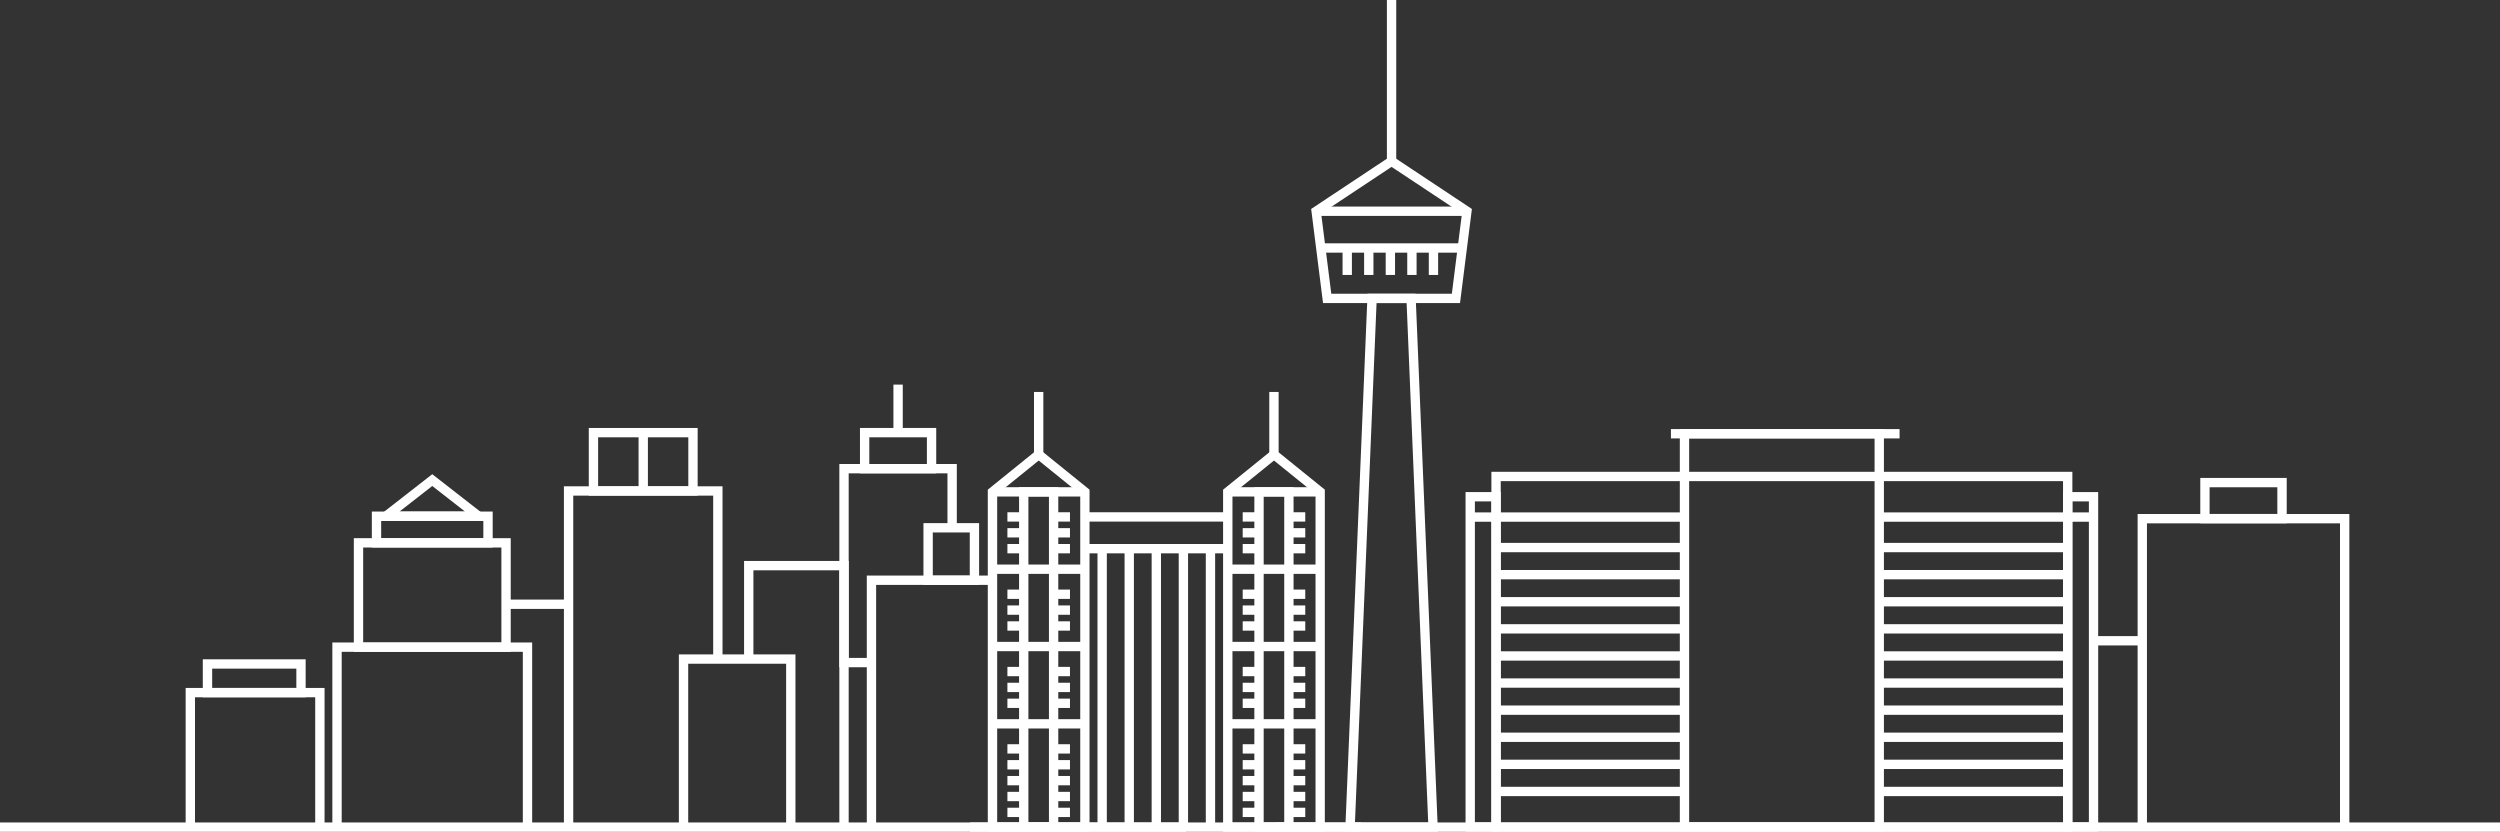 <?xml version="1.0" encoding="UTF-8"?><svg id="Layer_2" xmlns="http://www.w3.org/2000/svg" width="669.39" height="222.72" viewBox="0 0 669.39 222.72"><rect x="0" y="0" width="669.39" height="222.72" fill="#333333" stroke="none"/><g id="design"><polygon points="629.05 221.47 626.55 221.47 626.55 140.13 574.86 140.13 574.86 221.47 572.36 221.47 572.36 137.63 629.05 137.63 629.05 221.47" fill="#fff"/><path d="M612.28,140.11h-23.14v-12.14h23.14v12.14ZM591.63,137.61h18.14v-7.14h-18.14v7.14Z" fill="#fff"/><polygon points="234.59 221.47 232.09 221.47 232.09 154.11 265.74 154.11 265.74 156.61 234.59 156.61 234.59 221.47" fill="#fff"/><polygon points="233.34 178.66 224.74 178.66 224.74 124.24 256.19 124.24 256.19 141.32 253.69 141.32 253.69 126.74 227.24 126.74 227.24 176.16 233.34 176.16 233.34 178.66" fill="#fff"/><path d="M262.16,156.61h-14.9v-16.54h14.9v16.54ZM249.76,154.11h9.9v-11.54h-9.9v11.54Z" fill="#fff"/><path d="M250.68,126.74h-20.42v-12.15h20.42v12.15ZM232.76,124.24h15.42v-7.15h-15.42v7.15Z" fill="#fff"/><rect x="239.22" y="102.98" width="2.5" height="12.86" fill="#fff"/><polygon points="227.24 221.47 224.74 221.47 224.74 152.7 201.73 152.7 201.73 176.47 199.23 176.47 199.23 150.2 227.24 150.2 227.24 221.47" fill="#fff"/><polygon points="153.49 221.47 150.99 221.47 150.99 130.21 193.46 130.21 193.46 176.47 190.96 176.47 190.96 132.71 153.49 132.71 153.49 221.47" fill="#fff"/><rect y="220.22" width="317.53" height="2.5" fill="#fff"/><polygon points="212.99 221.47 210.49 221.47 210.49 177.72 184.27 177.72 184.27 221.47 181.77 221.47 181.77 175.22 212.99 175.22 212.99 221.47" fill="#fff"/><path d="M186.8,132.71h-29.15v-18.12h29.15v18.12ZM160.15,130.21h24.15v-13.12h-24.15v13.12Z" fill="#fff"/><rect x="170.98" y="115.84" width="2.5" height="15.62" fill="#fff"/><rect x="135.24" y="160.54" width="17" height="2.5" fill="#fff"/><polygon points="142.49 221.47 139.99 221.47 139.99 174.53 91.49 174.53 91.49 221.47 88.99 221.47 88.99 172.03 142.49 172.03 142.49 221.47" fill="#fff"/><path d="M136.75,174.53h-42.01v-30.43h42.01v30.43ZM97.24,172.03h37.01v-25.43h-37.01v25.43Z" fill="#fff"/><path d="M131.92,146.59h-32.36v-9.62h32.36v9.62ZM102.06,144.09h27.36v-4.62h-27.36v4.62Z" fill="#fff"/><path d="M131.78,139.47h-32.08l16.04-12.5,16.04,12.5ZM106.97,136.97h17.54l-8.77-6.84-8.77,6.84Z" fill="#fff"/><polygon points="86.9 221.47 84.4 221.47 84.4 186.7 52.21 186.7 52.21 221.47 49.71 221.47 49.71 184.2 86.9 184.2 86.9 221.47" fill="#fff"/><path d="M81.84,186.7h-27.54v-10.17h27.54v10.17ZM56.81,184.2h22.54v-5.17h-22.54v5.17Z" fill="#fff"/><rect x="560.55" y="170.32" width="13.05" height="2.5" fill="#fff"/><rect x="341.7" y="220.22" width="327.69" height="2.5" fill="#fff"/><path d="M385.01,222.72h-24.83l5.99-144.07h12.85s5.99,144.07,5.99,144.07ZM362.79,220.22h19.62l-5.78-139.07h-8.05s-5.78,139.07-5.78,139.07Z" fill="#fff"/><path d="M354.25,81.15l-3.18-25.2,21.52-14.28,21.52,14.28-3.18,25.2h-36.69ZM353.75,57.18l2.71,21.47h32.28s2.71-21.47,2.71-21.47l-18.85-12.5-18.85,12.5Z" fill="#fff"/><rect x="352.41" y="55.31" width="40.37" height="2.5" fill="#fff"/><rect x="371.35" y="0" width="2.5" height="43.17" fill="#fff"/><rect x="354.56" y="65.15" width="37.01" height="2.5" fill="#fff"/><rect x="359.48" y="66.4" width="2.5" height="7.22" fill="#fff"/><rect x="365.25" y="66.4" width="2.5" height="7.22" fill="#fff"/><rect x="371.03" y="66.4" width="2.5" height="7.22" fill="#fff"/><rect x="376.8" y="66.4" width="2.5" height="7.22" fill="#fff"/><rect x="382.57" y="66.4" width="2.5" height="7.22" fill="#fff"/><path d="M291.74,222.72h-27.25v-91.61l13.62-11.01,13.62,11.01v91.61ZM266.99,220.22h22.25v-87.92l-11.12-8.99-11.12,8.99v87.92Z" fill="#fff"/><rect x="276.86" y="104.95" width="2.5" height="16.75" fill="#fff"/><rect x="265.74" y="130.45" width="24.75" height="2.5" fill="#fff"/><path d="M283.36,222.72h-10.5v-92.27h10.5v92.27ZM275.36,220.22h5.5v-87.27h-5.5v87.27Z" fill="#fff"/><rect x="265.74" y="151.16" width="24.75" height="2.5" fill="#fff"/><rect x="269.74" y="137.16" width="4.38" height="2.5" fill="#fff"/><rect x="269.74" y="141.41" width="4.38" height="2.5" fill="#fff"/><rect x="269.74" y="145.66" width="4.38" height="2.5" fill="#fff"/><rect x="282.11" y="137.16" width="4.38" height="2.5" fill="#fff"/><rect x="282.11" y="141.41" width="4.38" height="2.5" fill="#fff"/><rect x="282.11" y="145.66" width="4.38" height="2.5" fill="#fff"/><rect x="265.74" y="171.86" width="24.75" height="2.5" fill="#fff"/><rect x="269.74" y="157.86" width="4.38" height="2.5" fill="#fff"/><rect x="269.74" y="162.11" width="4.38" height="2.5" fill="#fff"/><rect x="269.74" y="166.36" width="4.38" height="2.5" fill="#fff"/><rect x="282.11" y="157.86" width="4.38" height="2.5" fill="#fff"/><rect x="282.11" y="162.11" width="4.38" height="2.5" fill="#fff"/><rect x="282.11" y="166.36" width="4.38" height="2.5" fill="#fff"/><rect x="265.74" y="192.56" width="24.75" height="2.5" fill="#fff"/><rect x="269.74" y="178.56" width="4.38" height="2.5" fill="#fff"/><rect x="269.74" y="182.81" width="4.38" height="2.5" fill="#fff"/><rect x="269.74" y="187.06" width="4.38" height="2.5" fill="#fff"/><rect x="282.11" y="178.56" width="4.38" height="2.5" fill="#fff"/><rect x="282.11" y="182.81" width="4.38" height="2.5" fill="#fff"/><rect x="282.11" y="187.06" width="4.38" height="2.5" fill="#fff"/><rect x="269.74" y="199.27" width="4.38" height="2.5" fill="#fff"/><rect x="269.74" y="203.52" width="4.38" height="2.5" fill="#fff"/><rect x="269.74" y="207.77" width="4.38" height="2.5" fill="#fff"/><rect x="282.11" y="199.27" width="4.38" height="2.5" fill="#fff"/><rect x="282.11" y="203.52" width="4.38" height="2.5" fill="#fff"/><rect x="282.11" y="207.77" width="4.38" height="2.5" fill="#fff"/><rect x="269.74" y="212.02" width="4.38" height="2.5" fill="#fff"/><rect x="269.74" y="216.27" width="4.38" height="2.5" fill="#fff"/><rect x="282.11" y="212.02" width="4.38" height="2.5" fill="#fff"/><rect x="282.11" y="216.27" width="4.38" height="2.5" fill="#fff"/><path d="M354.74,222.72h-27.25v-91.61l13.62-11.01,13.62,11.01v91.61ZM329.99,220.22h22.25v-87.92l-11.12-8.99-11.12,8.99v87.92Z" fill="#fff"/><rect x="339.86" y="104.95" width="2.5" height="16.75" fill="#fff"/><rect x="328.74" y="130.45" width="24.75" height="2.5" fill="#fff"/><path d="M346.36,222.72h-10.5v-92.27h10.5v92.27ZM338.36,220.22h5.5v-87.27h-5.5v87.27Z" fill="#fff"/><rect x="328.74" y="151.16" width="24.75" height="2.5" fill="#fff"/><rect x="332.74" y="137.16" width="4.38" height="2.5" fill="#fff"/><rect x="332.74" y="141.41" width="4.38" height="2.5" fill="#fff"/><rect x="332.74" y="145.66" width="4.38" height="2.5" fill="#fff"/><rect x="345.11" y="137.16" width="4.38" height="2.5" fill="#fff"/><rect x="345.11" y="141.41" width="4.38" height="2.5" fill="#fff"/><rect x="345.11" y="145.66" width="4.38" height="2.5" fill="#fff"/><rect x="328.74" y="171.86" width="24.75" height="2.5" fill="#fff"/><rect x="332.74" y="157.86" width="4.38" height="2.5" fill="#fff"/><rect x="332.74" y="162.11" width="4.38" height="2.5" fill="#fff"/><rect x="332.74" y="166.36" width="4.38" height="2.5" fill="#fff"/><rect x="345.11" y="157.86" width="4.38" height="2.5" fill="#fff"/><rect x="345.11" y="162.11" width="4.38" height="2.5" fill="#fff"/><rect x="345.11" y="166.36" width="4.38" height="2.5" fill="#fff"/><rect x="328.74" y="192.56" width="24.75" height="2.5" fill="#fff"/><rect x="332.74" y="178.56" width="4.38" height="2.5" fill="#fff"/><rect x="332.74" y="182.81" width="4.38" height="2.5" fill="#fff"/><rect x="332.74" y="187.06" width="4.38" height="2.5" fill="#fff"/><rect x="345.11" y="178.56" width="4.38" height="2.5" fill="#fff"/><rect x="345.11" y="182.81" width="4.38" height="2.5" fill="#fff"/><rect x="345.11" y="187.06" width="4.38" height="2.5" fill="#fff"/><rect x="332.74" y="199.27" width="4.38" height="2.5" fill="#fff"/><rect x="332.74" y="203.52" width="4.38" height="2.5" fill="#fff"/><rect x="332.74" y="207.77" width="4.38" height="2.5" fill="#fff"/><rect x="345.11" y="199.27" width="4.38" height="2.5" fill="#fff"/><rect x="345.11" y="203.52" width="4.38" height="2.5" fill="#fff"/><rect x="345.11" y="207.77" width="4.38" height="2.5" fill="#fff"/><rect x="332.74" y="212.02" width="4.38" height="2.5" fill="#fff"/><rect x="332.74" y="216.27" width="4.38" height="2.5" fill="#fff"/><rect x="345.11" y="212.02" width="4.38" height="2.5" fill="#fff"/><rect x="345.11" y="216.27" width="4.38" height="2.5" fill="#fff"/><rect x="290.49" y="137.16" width="38.25" height="2.5" fill="#fff"/><rect x="290.49" y="145.66" width="38.25" height="2.5" fill="#fff"/><rect x="293.86" y="146.91" width="2.5" height="74.56" fill="#fff"/><rect x="301.11" y="146.91" width="2.5" height="74.56" fill="#fff"/><rect x="308.36" y="146.91" width="2.5" height="74.56" fill="#fff"/><rect x="315.61" y="146.91" width="2.5" height="74.56" fill="#fff"/><rect x="322.86" y="146.91" width="2.5" height="74.56" fill="#fff"/><rect x="259.74" y="220.22" width="104.75" height="2.5" fill="#fff"/><path d="M554.89,222.72h-155.56v-96.4h155.56v96.4ZM401.83,220.22h150.56v-91.4h-150.56v91.4Z" fill="#fff"/><path d="M504.43,222.67h-54.65v-107.78h54.65v107.78ZM452.28,220.17h49.65v-102.78h-49.65v102.78Z" fill="#fff"/><rect x="447.4" y="114.89" width="61.22" height="2.5" fill="#fff"/><path d="M401.83,222.67h-9.42v-90.91h9.42v90.91ZM394.91,220.17h4.42v-85.91h-4.42v85.91Z" fill="#fff"/><rect x="393.66" y="137.2" width="57.37" height="2.5" fill="#fff"/><rect x="400.58" y="145.36" width="50.45" height="2.5" fill="#fff"/><rect x="400.58" y="152.62" width="50.45" height="2.5" fill="#fff"/><rect x="400.58" y="159.87" width="50.45" height="2.5" fill="#fff"/><rect x="400.58" y="167.13" width="50.45" height="2.5" fill="#fff"/><rect x="400.58" y="174.39" width="50.45" height="2.5" fill="#fff"/><rect x="400.58" y="181.64" width="50.45" height="2.5" fill="#fff"/><rect x="400.58" y="188.9" width="50.45" height="2.5" fill="#fff"/><rect x="400.58" y="196.16" width="50.45" height="2.5" fill="#fff"/><rect x="400.58" y="203.41" width="50.45" height="2.5" fill="#fff"/><rect x="400.58" y="210.67" width="50.45" height="2.5" fill="#fff"/><path d="M561.8,222.67h-9.42v-90.91h9.42v90.91ZM554.89,220.17h4.42v-85.91h-4.42v85.91Z" fill="#fff"/><rect x="503.18" y="137.2" width="57.37" height="2.5" fill="#fff"/><rect x="503.18" y="145.36" width="50.45" height="2.5" fill="#fff"/><rect x="503.18" y="152.62" width="50.45" height="2.5" fill="#fff"/><rect x="503.18" y="159.87" width="50.45" height="2.5" fill="#fff"/><rect x="503.18" y="167.13" width="50.45" height="2.5" fill="#fff"/><rect x="503.18" y="174.39" width="50.45" height="2.5" fill="#fff"/><rect x="503.18" y="181.64" width="50.45" height="2.5" fill="#fff"/><rect x="503.18" y="188.9" width="50.45" height="2.5" fill="#fff"/><rect x="503.18" y="196.16" width="50.45" height="2.5" fill="#fff"/><rect x="503.18" y="203.41" width="50.45" height="2.5" fill="#fff"/><rect x="503.18" y="210.67" width="50.45" height="2.5" fill="#fff"/></g></svg>